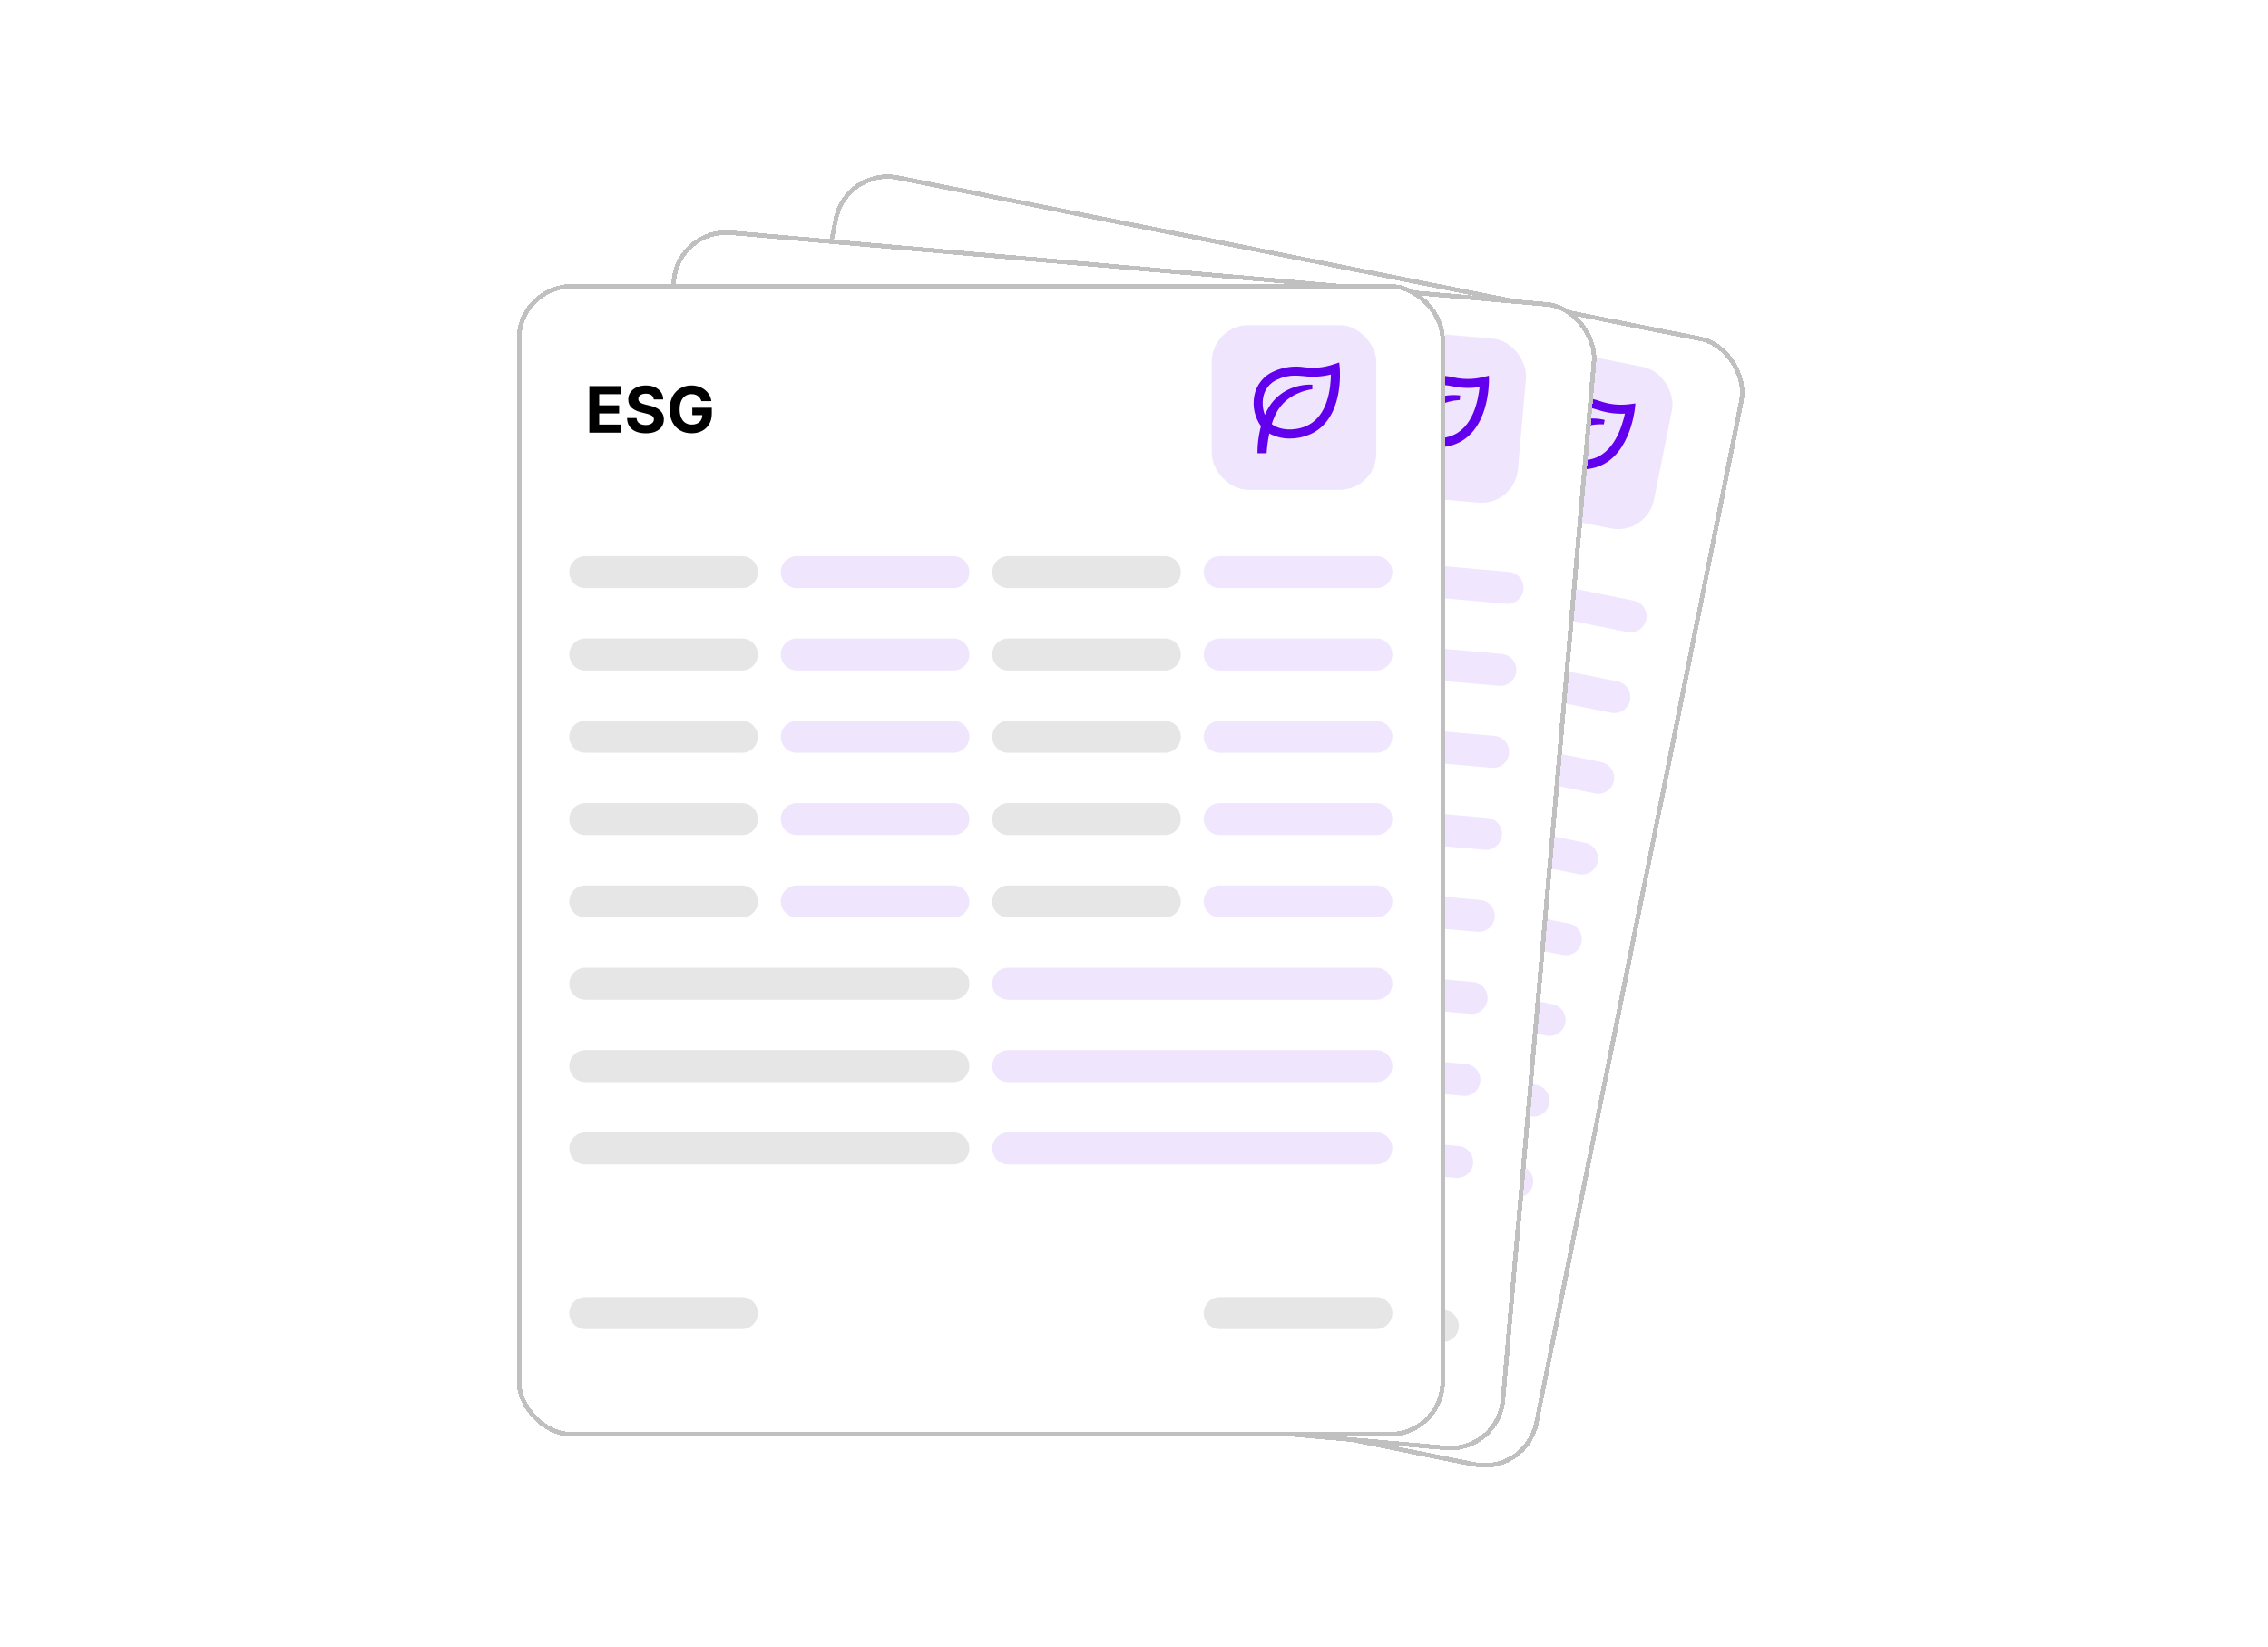 <svg width="496" height="360" viewBox="0 0 496 360" fill="none" xmlns="http://www.w3.org/2000/svg">
<g filter="url(#filter0_d_1028_9276)">
<rect x="184.672" y="36" width="203" height="252" rx="12" transform="rotate(11.347 184.672 36)" fill="white" shape-rendering="crispEdges"/>
<rect x="185.064" y="36.589" width="202" height="251" rx="11.5" transform="rotate(11.347 185.064 36.589)" stroke="#C0C0C0" shape-rendering="crispEdges"/>
<path d="M193.852 70.99L195.855 61.007L202.582 62.357L202.233 64.097L197.617 63.171L197.139 65.55L201.409 66.407L201.06 68.147L196.79 67.29L196.312 69.673L200.947 70.604L200.598 72.344L193.852 70.99ZM209.099 66.652C209.139 66.251 209.033 65.912 208.781 65.635C208.529 65.358 208.149 65.168 207.643 65.066C207.298 64.997 206.997 64.988 206.741 65.037C206.485 65.084 206.276 65.179 206.116 65.323C205.958 65.467 205.858 65.646 205.815 65.861C205.773 66.038 205.779 66.202 205.833 66.351C205.891 66.501 205.983 66.64 206.11 66.767C206.237 66.89 206.389 67.007 206.567 67.117C206.745 67.224 206.938 67.323 207.146 67.416L208 67.81C208.415 67.995 208.789 68.205 209.12 68.441C209.452 68.676 209.727 68.939 209.946 69.23C210.165 69.521 210.315 69.842 210.397 70.193C210.481 70.544 210.484 70.929 210.404 71.345C210.278 71.956 210.015 72.454 209.617 72.841C209.222 73.224 208.711 73.482 208.083 73.613C207.458 73.741 206.74 73.724 205.928 73.561C205.122 73.399 204.445 73.134 203.896 72.767C203.351 72.401 202.96 71.942 202.722 71.391C202.489 70.837 202.436 70.199 202.564 69.478L204.606 69.888C204.562 70.227 204.602 70.526 204.725 70.784C204.853 71.039 205.049 71.253 205.312 71.424C205.579 71.592 205.895 71.713 206.259 71.786C206.616 71.858 206.937 71.868 207.221 71.817C207.508 71.767 207.744 71.663 207.927 71.507C208.11 71.352 208.226 71.153 208.274 70.913C208.319 70.689 208.291 70.487 208.188 70.307C208.089 70.129 207.923 69.96 207.691 69.802C207.462 69.645 207.175 69.486 206.829 69.325L205.796 68.834C204.996 68.46 204.395 68.007 203.995 67.473C203.595 66.94 203.471 66.305 203.622 65.568C203.74 64.963 204.007 64.467 204.423 64.081C204.842 63.695 205.362 63.432 205.985 63.294C206.608 63.155 207.283 63.159 208.011 63.305C208.752 63.453 209.373 63.71 209.875 64.074C210.38 64.439 210.741 64.879 210.959 65.392C211.177 65.906 211.232 66.461 211.122 67.058L209.099 66.652ZM219.226 69.054C219.206 68.803 219.152 68.574 219.065 68.368C218.979 68.158 218.859 67.971 218.705 67.809C218.556 67.644 218.374 67.504 218.161 67.39C217.95 67.277 217.708 67.193 217.435 67.138C216.925 67.036 216.451 67.073 216.014 67.248C215.579 67.425 215.206 67.734 214.895 68.175C214.584 68.613 214.359 69.179 214.219 69.875C214.079 70.57 214.066 71.183 214.18 71.713C214.293 72.243 214.517 72.675 214.853 73.009C215.189 73.34 215.62 73.558 216.146 73.664C216.624 73.76 217.049 73.757 217.42 73.656C217.796 73.552 218.105 73.362 218.346 73.086C218.591 72.811 218.756 72.46 218.841 72.035L219.257 72.184L216.684 71.668L217.003 70.079L221.18 70.917L220.928 72.174C220.751 73.052 220.415 73.769 219.918 74.325C219.422 74.877 218.814 75.259 218.096 75.47C217.378 75.677 216.6 75.697 215.762 75.529C214.826 75.341 214.045 74.97 213.419 74.415C212.795 73.857 212.36 73.156 212.117 72.313C211.878 71.467 211.864 70.518 212.075 69.465C212.238 68.656 212.499 67.958 212.861 67.371C213.226 66.782 213.665 66.309 214.18 65.952C214.694 65.596 215.257 65.359 215.869 65.242C216.481 65.124 217.116 65.132 217.776 65.264C218.341 65.378 218.851 65.566 219.305 65.83C219.76 66.09 220.146 66.408 220.463 66.782C220.783 67.157 221.022 67.576 221.18 68.037C221.338 68.494 221.402 68.977 221.371 69.485L219.226 69.054Z" fill="black"/>
<rect x="331.93" y="74.731" width="36" height="36" rx="8" transform="rotate(11.347 331.93 74.731)" fill="#6200EE" fill-opacity="0.1"/>
<path d="M357.661 88.207L356.406 88.364C354.249 88.659 352.053 88.442 349.995 87.73C347.842 86.939 345.506 86.789 343.269 87.298C342.088 87.543 340.987 88.079 340.067 88.858C339.146 89.637 338.435 90.634 337.998 91.758C337.567 92.837 337.357 93.991 337.382 95.153C337.406 96.314 337.664 97.459 338.141 98.518C338.041 98.712 337.941 98.906 337.85 99.102C337.112 100.716 336.567 102.41 336.225 104.151L338.186 104.545C338.564 103.14 339.041 101.763 339.614 100.425C340.827 101.433 342.278 102.114 343.828 102.403C345.27 102.691 346.755 102.688 348.195 102.392C356.296 100.703 357.442 89.908 357.531 89.466L357.661 88.207ZM347.792 100.435C345.015 101.009 341.993 100.209 340.547 98.522C341.032 97.61 341.617 96.756 342.292 95.975C342.807 95.419 343.382 94.922 344.007 94.494C344.645 94.062 345.335 93.714 346.061 93.458C347.563 92.925 349.155 92.697 350.745 92.786L350.942 91.806C349.175 91.387 347.335 91.395 345.572 91.83C343.764 92.303 342.119 93.26 340.815 94.598C340.327 95.111 339.877 95.658 339.466 96.234C339.245 94.981 339.37 93.69 339.828 92.502C340.138 91.669 340.656 90.928 341.333 90.35C342.009 89.772 342.821 89.376 343.693 89.198C344.975 88.886 346.311 88.861 347.604 89.126C348.212 89.249 348.798 89.427 349.416 89.602C351.33 90.25 353.348 90.534 355.367 90.44C354.755 93.132 352.996 99.358 347.792 100.435Z" fill="#6200EE"/>
<path d="M186.983 100.72L220.563 107.459" stroke="#E6E6E6" stroke-width="7" stroke-linecap="round"/>
<path opacity="0.1" d="M232.329 109.82L265.909 116.559" stroke="#6200EE" stroke-width="7" stroke-linecap="round"/>
<path opacity="0.1" d="M277.675 118.92L311.255 125.659" stroke="black" stroke-width="7" stroke-linecap="round"/>
<path d="M323.021 128.02L356.601 134.759" stroke="#F0E6FE" stroke-width="7" stroke-linecap="round"/>
<path d="M183.441 118.368L217.022 125.107" stroke="#E6E6E6" stroke-width="7" stroke-linecap="round"/>
<path opacity="0.1" d="M228.787 127.468L262.368 134.207" stroke="#6200EE" stroke-width="7" stroke-linecap="round"/>
<path opacity="0.1" d="M274.133 136.568L307.714 143.307" stroke="black" stroke-width="7" stroke-linecap="round"/>
<path d="M319.479 145.668L353.059 152.407" stroke="#F0E6FE" stroke-width="7" stroke-linecap="round"/>
<path d="M179.899 136.016L213.48 142.755" stroke="#E6E6E6" stroke-width="7" stroke-linecap="round"/>
<path opacity="0.1" d="M225.245 145.116L258.826 151.855" stroke="#6200EE" stroke-width="7" stroke-linecap="round"/>
<path opacity="0.1" d="M270.591 154.217L304.172 160.956" stroke="black" stroke-width="7" stroke-linecap="round"/>
<path d="M315.937 163.316L349.517 170.055" stroke="#F0E6FE" stroke-width="7" stroke-linecap="round"/>
<path d="M176.358 153.664L209.938 160.403" stroke="#E6E6E6" stroke-width="7" stroke-linecap="round"/>
<path opacity="0.1" d="M221.704 162.764L255.284 169.503" stroke="#6200EE" stroke-width="7" stroke-linecap="round"/>
<path opacity="0.1" d="M267.05 171.865L300.63 178.603" stroke="black" stroke-width="7" stroke-linecap="round"/>
<path d="M312.396 180.964L345.976 187.703" stroke="#F0E6FE" stroke-width="7" stroke-linecap="round"/>
<path d="M172.816 171.312L206.397 178.051" stroke="#E6E6E6" stroke-width="7" stroke-linecap="round"/>
<path opacity="0.1" d="M218.162 180.413L251.743 187.152" stroke="#6200EE" stroke-width="7" stroke-linecap="round"/>
<path opacity="0.1" d="M263.508 189.513L297.089 196.252" stroke="black" stroke-width="7" stroke-linecap="round"/>
<path d="M308.854 198.613L342.434 205.352" stroke="#F0E6FE" stroke-width="7" stroke-linecap="round"/>
<path d="M169.275 188.961L248.201 204.8" stroke="#E6E6E6" stroke-width="7" stroke-linecap="round"/>
<path opacity="0.1" d="M259.967 207.161L338.893 223" stroke="#6200EE" stroke-width="7" stroke-linecap="round"/>
<path d="M165.733 206.609L244.659 222.448" stroke="#E6E6E6" stroke-width="7" stroke-linecap="round"/>
<path opacity="0.1" d="M256.425 224.809L335.351 240.648" stroke="#6200EE" stroke-width="7" stroke-linecap="round"/>
<path d="M162.191 224.257L241.118 240.096" stroke="#E6E6E6" stroke-width="7" stroke-linecap="round"/>
<path opacity="0.1" d="M252.883 242.457L331.81 258.296" stroke="#6200EE" stroke-width="7" stroke-linecap="round"/>
<path d="M155.108 259.553L188.688 266.292" stroke="#E6E6E6" stroke-width="7" stroke-linecap="round"/>
<path d="M291.146 286.853L324.726 293.592" stroke="#E6E6E6" stroke-width="7" stroke-linecap="round"/>
</g>
<g filter="url(#filter1_d_1028_9276)">
<rect x="147.926" y="49.337" width="203" height="252" rx="12" transform="rotate(5.013 147.926 49.337)" fill="white" shape-rendering="crispEdges"/>
<rect x="148.38" y="49.879" width="202" height="251" rx="11.5" transform="rotate(5.013 148.38 49.879)" stroke="#C0C0C0" shape-rendering="crispEdges"/>
<path d="M160.91 83.101L161.8 72.958L168.634 73.558L168.479 75.326L163.789 74.915L163.577 77.331L167.916 77.712L167.761 79.48L163.422 79.099L163.21 81.521L167.92 81.934L167.764 83.703L160.91 83.101ZM175.586 77.107C175.581 76.704 175.438 76.379 175.157 76.131C174.876 75.884 174.478 75.737 173.963 75.692C173.613 75.662 173.313 75.685 173.064 75.763C172.814 75.838 172.618 75.955 172.474 76.115C172.333 76.276 172.253 76.466 172.234 76.683C172.212 76.864 172.236 77.026 172.306 77.169C172.38 77.312 172.487 77.439 172.627 77.551C172.767 77.66 172.932 77.759 173.12 77.849C173.309 77.936 173.512 78.013 173.728 78.082L174.621 78.38C175.054 78.518 175.449 78.686 175.804 78.883C176.16 79.081 176.462 79.312 176.712 79.576C176.961 79.841 177.146 80.144 177.266 80.484C177.389 80.824 177.434 81.205 177.4 81.628C177.342 82.249 177.137 82.773 176.783 83.201C176.433 83.626 175.953 83.938 175.343 84.138C174.737 84.334 174.021 84.396 173.196 84.324C172.377 84.252 171.675 84.064 171.089 83.76C170.507 83.456 170.068 83.043 169.771 82.521C169.477 81.996 169.355 81.368 169.402 80.637L171.477 80.819C171.47 81.161 171.543 81.454 171.695 81.697C171.85 81.936 172.068 82.127 172.348 82.268C172.632 82.406 172.959 82.491 173.329 82.524C173.692 82.556 174.012 82.53 174.289 82.448C174.569 82.366 174.791 82.238 174.956 82.063C175.121 81.888 175.215 81.678 175.236 81.433C175.256 81.206 175.205 81.008 175.083 80.841C174.965 80.674 174.782 80.525 174.534 80.394C174.289 80.262 173.986 80.136 173.624 80.014L172.544 79.64C171.707 79.357 171.06 78.973 170.604 78.487C170.147 78.001 169.954 77.383 170.023 76.634C170.073 76.02 170.284 75.498 170.654 75.068C171.028 74.638 171.517 74.32 172.12 74.113C172.724 73.907 173.396 73.836 174.135 73.901C174.888 73.967 175.534 74.153 176.072 74.46C176.614 74.767 177.022 75.164 177.296 75.65C177.569 76.137 177.684 76.682 177.641 77.287L175.586 77.107ZM185.916 78.378C185.868 78.131 185.789 77.909 185.68 77.713C185.571 77.514 185.431 77.342 185.261 77.197C185.094 77.05 184.898 76.931 184.673 76.841C184.452 76.752 184.202 76.695 183.925 76.671C183.406 76.625 182.939 76.714 182.524 76.937C182.112 77.161 181.775 77.509 181.514 77.982C181.253 78.451 181.092 79.039 181.03 79.746C180.968 80.452 181.023 81.063 181.194 81.577C181.365 82.091 181.635 82.496 182.005 82.791C182.376 83.083 182.828 83.252 183.363 83.299C183.849 83.342 184.27 83.292 184.629 83.151C184.991 83.006 185.277 82.783 185.486 82.482C185.699 82.182 185.824 81.815 185.862 81.382L186.292 81.485L183.677 81.256L183.819 79.641L188.063 80.013L187.951 81.291C187.873 82.183 187.618 82.932 187.185 83.54C186.753 84.144 186.191 84.59 185.5 84.879C184.81 85.165 184.039 85.27 183.187 85.195C182.236 85.112 181.419 84.829 180.736 84.346C180.053 83.861 179.545 83.212 179.21 82.401C178.879 81.587 178.76 80.645 178.854 79.575C178.926 78.753 179.109 78.03 179.403 77.407C179.701 76.781 180.086 76.263 180.558 75.852C181.03 75.441 181.563 75.143 182.159 74.959C182.754 74.775 183.386 74.712 184.056 74.771C184.631 74.821 185.158 74.953 185.639 75.164C186.12 75.373 186.538 75.646 186.895 75.983C187.254 76.321 187.538 76.71 187.745 77.151C187.953 77.588 188.07 78.061 188.095 78.569L185.916 78.378Z" fill="black"/>
<rect x="298.558" y="71.586" width="36" height="36" rx="8" transform="rotate(5.013 298.558 71.586)" fill="#6200EE" fill-opacity="0.1"/>
<path d="M325.619 82.142L324.389 82.435C322.278 82.967 320.071 82.994 317.947 82.513C315.72 81.964 313.381 82.073 311.214 82.825C310.068 83.199 309.033 83.854 308.204 84.729C307.375 85.605 306.778 86.674 306.468 87.84C306.158 88.96 306.077 90.13 306.23 91.282C306.382 92.433 306.765 93.543 307.356 94.543C307.277 94.747 307.199 94.951 307.131 95.156C306.576 96.841 306.22 98.585 306.073 100.353L308.065 100.528C308.286 99.09 308.608 97.669 309.03 96.276C310.347 97.144 311.864 97.66 313.436 97.777C314.901 97.904 316.377 97.737 317.776 97.284C325.641 94.712 325.589 83.856 325.629 83.407L325.619 82.142ZM317.16 95.383C314.463 96.261 311.371 95.799 309.748 94.281C310.129 93.322 310.616 92.408 311.201 91.558C311.651 90.948 312.168 90.391 312.742 89.896C313.328 89.397 313.976 88.974 314.669 88.64C316.103 87.945 317.66 87.542 319.25 87.455L319.338 86.459C317.536 86.238 315.707 86.449 314.004 87.075C312.259 87.745 310.73 88.878 309.58 90.351C309.153 90.915 308.765 91.508 308.421 92.127C308.063 90.905 308.044 89.609 308.368 88.378C308.585 87.515 309.018 86.722 309.627 86.073C310.235 85.424 310.999 84.94 311.846 84.668C313.086 84.215 314.41 84.044 315.725 84.165C316.342 84.219 316.945 84.332 317.578 84.438C319.552 84.87 321.589 84.93 323.585 84.613C323.274 87.357 322.213 93.738 317.16 95.383Z" fill="#6200EE"/>
<path d="M157.363 113.407L191.482 116.4" stroke="#E6E6E6" stroke-width="7" stroke-linecap="round"/>
<path opacity="0.1" d="M203.436 117.449L237.555 120.442" stroke="#6200EE" stroke-width="7" stroke-linecap="round"/>
<path opacity="0.1" d="M249.509 121.491L283.628 124.484" stroke="black" stroke-width="7" stroke-linecap="round"/>
<path d="M295.582 125.533L329.701 128.526" stroke="#F0E6FE" stroke-width="7" stroke-linecap="round"/>
<path d="M155.79 131.338L189.909 134.331" stroke="#E6E6E6" stroke-width="7" stroke-linecap="round"/>
<path opacity="0.1" d="M201.863 135.38L235.982 138.373" stroke="#6200EE" stroke-width="7" stroke-linecap="round"/>
<path opacity="0.1" d="M247.936 139.422L282.055 142.415" stroke="black" stroke-width="7" stroke-linecap="round"/>
<path d="M294.009 143.464L328.128 146.457" stroke="#F0E6FE" stroke-width="7" stroke-linecap="round"/>
<path d="M154.217 149.27L188.336 152.263" stroke="#E6E6E6" stroke-width="7" stroke-linecap="round"/>
<path opacity="0.1" d="M200.29 153.311L234.409 156.304" stroke="#6200EE" stroke-width="7" stroke-linecap="round"/>
<path opacity="0.1" d="M246.363 157.353L280.482 160.346" stroke="black" stroke-width="7" stroke-linecap="round"/>
<path d="M292.436 161.395L326.555 164.388" stroke="#F0E6FE" stroke-width="7" stroke-linecap="round"/>
<path d="M152.644 167.201L186.763 170.194" stroke="#E6E6E6" stroke-width="7" stroke-linecap="round"/>
<path opacity="0.1" d="M198.717 171.242L232.836 174.236" stroke="#6200EE" stroke-width="7" stroke-linecap="round"/>
<path opacity="0.1" d="M244.79 175.284L278.909 178.277" stroke="black" stroke-width="7" stroke-linecap="round"/>
<path d="M290.863 179.326L324.982 182.319" stroke="#F0E6FE" stroke-width="7" stroke-linecap="round"/>
<path d="M151.071 185.132L185.19 188.125" stroke="#E6E6E6" stroke-width="7" stroke-linecap="round"/>
<path opacity="0.1" d="M197.144 189.174L231.263 192.167" stroke="#6200EE" stroke-width="7" stroke-linecap="round"/>
<path opacity="0.1" d="M243.217 193.215L277.336 196.208" stroke="black" stroke-width="7" stroke-linecap="round"/>
<path d="M289.29 197.257L323.409 200.25" stroke="#F0E6FE" stroke-width="7" stroke-linecap="round"/>
<path d="M149.498 203.063L229.69 210.098" stroke="#E6E6E6" stroke-width="7" stroke-linecap="round"/>
<path opacity="0.1" d="M241.644 211.146L321.836 218.181" stroke="#6200EE" stroke-width="7" stroke-linecap="round"/>
<path d="M147.925 220.994L228.117 228.029" stroke="#E6E6E6" stroke-width="7" stroke-linecap="round"/>
<path opacity="0.1" d="M240.071 229.078L320.263 236.113" stroke="#6200EE" stroke-width="7" stroke-linecap="round"/>
<path d="M146.352 238.925L226.544 245.96" stroke="#E6E6E6" stroke-width="7" stroke-linecap="round"/>
<path opacity="0.1" d="M238.498 247.009L318.69 254.043" stroke="#6200EE" stroke-width="7" stroke-linecap="round"/>
<path d="M143.206 274.787L177.325 277.78" stroke="#E6E6E6" stroke-width="7" stroke-linecap="round"/>
<path d="M281.425 286.913L315.544 289.906" stroke="#E6E6E6" stroke-width="7" stroke-linecap="round"/>
</g>
<g filter="url(#filter2_d_1028_9276)">
<rect x="113" y="62.094" width="203" height="252" rx="12" fill="white" shape-rendering="crispEdges"/>
<rect x="113.5" y="62.594" width="202" height="251" rx="11.5" stroke="#C0C0C0" shape-rendering="crispEdges"/>
<path d="M128.885 94.594V84.412H135.746V86.187H131.038V88.613H135.393V90.388H131.038V92.819H135.766V94.594H128.885ZM142.981 87.34C142.941 86.939 142.77 86.628 142.469 86.406C142.167 86.183 141.758 86.072 141.241 86.072C140.889 86.072 140.593 86.122 140.351 86.222C140.109 86.318 139.923 86.452 139.794 86.624C139.668 86.797 139.605 86.992 139.605 87.211C139.598 87.393 139.636 87.552 139.719 87.688C139.805 87.824 139.923 87.942 140.072 88.041C140.221 88.137 140.394 88.222 140.589 88.295C140.785 88.364 140.994 88.424 141.216 88.474L142.131 88.692C142.575 88.792 142.982 88.924 143.354 89.09C143.725 89.256 144.046 89.46 144.318 89.702C144.59 89.944 144.8 90.229 144.949 90.557C145.102 90.885 145.18 91.261 145.183 91.685C145.18 92.308 145.021 92.849 144.706 93.306C144.394 93.76 143.943 94.113 143.354 94.365C142.767 94.614 142.059 94.738 141.231 94.738C140.409 94.738 139.693 94.612 139.083 94.36C138.476 94.108 138.002 93.735 137.661 93.242C137.323 92.744 137.146 92.129 137.129 91.397H139.212C139.235 91.738 139.333 92.023 139.506 92.252C139.681 92.478 139.915 92.648 140.206 92.764C140.501 92.877 140.835 92.933 141.206 92.933C141.57 92.933 141.887 92.88 142.155 92.774C142.427 92.668 142.638 92.521 142.787 92.332C142.936 92.143 143.01 91.926 143.01 91.68C143.01 91.452 142.943 91.26 142.807 91.104C142.674 90.948 142.479 90.815 142.22 90.706C141.965 90.597 141.652 90.497 141.28 90.408L140.172 90.129C139.313 89.921 138.635 89.594 138.138 89.15C137.641 88.706 137.394 88.108 137.398 87.355C137.394 86.739 137.558 86.2 137.89 85.739C138.224 85.279 138.684 84.919 139.267 84.66C139.85 84.402 140.513 84.273 141.256 84.273C142.011 84.273 142.671 84.402 143.234 84.66C143.801 84.919 144.242 85.279 144.557 85.739C144.872 86.2 145.034 86.734 145.044 87.34H142.981ZM153.382 87.703C153.313 87.461 153.215 87.247 153.089 87.062C152.963 86.873 152.809 86.714 152.627 86.585C152.448 86.452 152.242 86.351 152.01 86.281C151.782 86.212 151.528 86.177 151.25 86.177C150.729 86.177 150.272 86.306 149.877 86.565C149.486 86.823 149.181 87.199 148.963 87.693C148.744 88.184 148.635 88.784 148.635 89.493C148.635 90.202 148.742 90.805 148.958 91.303C149.173 91.8 149.478 92.179 149.873 92.441C150.267 92.7 150.733 92.829 151.27 92.829C151.757 92.829 152.173 92.743 152.517 92.57C152.865 92.395 153.131 92.148 153.313 91.829C153.498 91.511 153.591 91.135 153.591 90.701L154.029 90.766H151.404V89.145H155.664V90.428C155.664 91.322 155.475 92.091 155.098 92.734C154.72 93.374 154.199 93.868 153.537 94.216C152.874 94.561 152.115 94.733 151.26 94.733C150.305 94.733 149.467 94.522 148.744 94.102C148.021 93.677 147.458 93.076 147.054 92.297C146.653 91.515 146.452 90.587 146.452 89.513C146.452 88.688 146.571 87.952 146.81 87.305C147.052 86.656 147.39 86.106 147.824 85.655C148.258 85.204 148.764 84.861 149.341 84.626C149.917 84.39 150.542 84.273 151.215 84.273C151.792 84.273 152.328 84.357 152.826 84.526C153.323 84.692 153.764 84.927 154.148 85.232C154.536 85.537 154.852 85.9 155.098 86.321C155.343 86.739 155.5 87.199 155.57 87.703H153.382Z" fill="black"/>
<rect x="265" y="71.094" width="36" height="36" rx="8" fill="#6200EE" fill-opacity="0.1"/>
<path d="M292.88 79.244L291.68 79.644C289.624 80.358 287.428 80.578 285.27 80.284C283.003 79.932 280.683 80.245 278.59 81.184C277.481 81.656 276.507 82.399 275.758 83.344C275.008 84.288 274.507 85.406 274.3 86.594C274.09 87.736 274.111 88.909 274.364 90.043C274.616 91.177 275.095 92.249 275.77 93.194C275.71 93.404 275.65 93.614 275.6 93.824C275.194 95.551 274.993 97.32 275 99.094H277C277.094 97.641 277.291 96.198 277.59 94.774C278.978 95.523 280.534 95.905 282.11 95.884C283.581 95.883 285.036 95.587 286.39 95.014C294 91.764 293 80.954 293 80.504L292.88 79.244ZM285.61 93.174C283 94.284 279.88 94.094 278.13 92.724C278.426 91.735 278.832 90.782 279.34 89.884C279.735 89.237 280.202 88.637 280.73 88.094C281.27 87.545 281.879 87.068 282.54 86.674C283.907 85.856 285.423 85.319 287 85.094V84.094C285.186 84.031 283.383 84.401 281.74 85.174C280.061 85.993 278.636 87.255 277.62 88.824C277.243 89.423 276.909 90.048 276.62 90.694C276.157 89.508 276.025 88.218 276.24 86.964C276.381 86.085 276.743 85.257 277.292 84.557C277.842 83.857 278.56 83.309 279.38 82.964C280.576 82.405 281.88 82.118 283.2 82.124C283.82 82.124 284.43 82.184 285.07 82.234C287.075 82.492 289.11 82.374 291.07 81.884C291 84.644 290.5 91.094 285.61 93.174Z" fill="#6200EE"/>
<path d="M128 125.094H162.25" stroke="#E6E6E6" stroke-width="7" stroke-linecap="round"/>
<path opacity="0.1" d="M174.25 125.094H208.5" stroke="#6200EE" stroke-width="7" stroke-linecap="round"/>
<path opacity="0.1" d="M220.5 125.094H254.75" stroke="black" stroke-width="7" stroke-linecap="round"/>
<path d="M266.75 125.094H301" stroke="#F0E6FE" stroke-width="7" stroke-linecap="round"/>
<path d="M128 143.094H162.25" stroke="#E6E6E6" stroke-width="7" stroke-linecap="round"/>
<path opacity="0.1" d="M174.25 143.094H208.5" stroke="#6200EE" stroke-width="7" stroke-linecap="round"/>
<path opacity="0.1" d="M220.5 143.094H254.75" stroke="black" stroke-width="7" stroke-linecap="round"/>
<path d="M266.75 143.094H301" stroke="#F0E6FE" stroke-width="7" stroke-linecap="round"/>
<path d="M128 161.094H162.25" stroke="#E6E6E6" stroke-width="7" stroke-linecap="round"/>
<path opacity="0.1" d="M174.25 161.094H208.5" stroke="#6200EE" stroke-width="7" stroke-linecap="round"/>
<path opacity="0.1" d="M220.5 161.094H254.75" stroke="black" stroke-width="7" stroke-linecap="round"/>
<path d="M266.75 161.094H301" stroke="#F0E6FE" stroke-width="7" stroke-linecap="round"/>
<path d="M128 179.094H162.25" stroke="#E6E6E6" stroke-width="7" stroke-linecap="round"/>
<path opacity="0.1" d="M174.25 179.094H208.5" stroke="#6200EE" stroke-width="7" stroke-linecap="round"/>
<path opacity="0.1" d="M220.5 179.094H254.75" stroke="black" stroke-width="7" stroke-linecap="round"/>
<path d="M266.75 179.094H301" stroke="#F0E6FE" stroke-width="7" stroke-linecap="round"/>
<path d="M128 197.094H162.25" stroke="#E6E6E6" stroke-width="7" stroke-linecap="round"/>
<path opacity="0.1" d="M174.25 197.094H208.5" stroke="#6200EE" stroke-width="7" stroke-linecap="round"/>
<path opacity="0.1" d="M220.5 197.094H254.75" stroke="black" stroke-width="7" stroke-linecap="round"/>
<path d="M266.75 197.094H301" stroke="#F0E6FE" stroke-width="7" stroke-linecap="round"/>
<path d="M128 215.094H208.5" stroke="#E6E6E6" stroke-width="7" stroke-linecap="round"/>
<path opacity="0.1" d="M220.5 215.094H301" stroke="#6200EE" stroke-width="7" stroke-linecap="round"/>
<path d="M128 233.094H208.5" stroke="#E6E6E6" stroke-width="7" stroke-linecap="round"/>
<path opacity="0.1" d="M220.5 233.094H301" stroke="#6200EE" stroke-width="7" stroke-linecap="round"/>
<path d="M128 251.094H208.5" stroke="#E6E6E6" stroke-width="7" stroke-linecap="round"/>
<path opacity="0.1" d="M220.5 251.094H301" stroke="#6200EE" stroke-width="7" stroke-linecap="round"/>
<path d="M128 287.094H162.25" stroke="#E6E6E6" stroke-width="7" stroke-linecap="round"/>
<path d="M266.75 287.094H301" stroke="#E6E6E6" stroke-width="7" stroke-linecap="round"/>
</g>
<defs>
<filter id="filter0_d_1028_9276" x="115.089" y="16" width="288.615" height="327.016" filterUnits="userSpaceOnUse" color-interpolation-filters="sRGB">
<feFlood flood-opacity="0" result="BackgroundImageFix"/>
<feColorMatrix in="SourceAlpha" type="matrix" values="0 0 0 0 0 0 0 0 0 0 0 0 0 0 0 0 0 0 127 0" result="hardAlpha"/>
<feOffset/>
<feGaussianBlur stdDeviation="10"/>
<feComposite in2="hardAlpha" operator="out"/>
<feColorMatrix type="matrix" values="0 0 0 0 0 0 0 0 0 0 0 0 0 0 0 0 0 0 0.1 0"/>
<feBlend mode="normal" in2="BackgroundImageFix" result="effect1_dropShadow_1028_9276"/>
<feBlend mode="normal" in="SourceGraphic" in2="effect1_dropShadow_1028_9276" result="shape"/>
</filter>
<filter id="filter1_d_1028_9276" x="105.903" y="29.337" width="264.246" height="308.776" filterUnits="userSpaceOnUse" color-interpolation-filters="sRGB">
<feFlood flood-opacity="0" result="BackgroundImageFix"/>
<feColorMatrix in="SourceAlpha" type="matrix" values="0 0 0 0 0 0 0 0 0 0 0 0 0 0 0 0 0 0 127 0" result="hardAlpha"/>
<feOffset/>
<feGaussianBlur stdDeviation="10"/>
<feComposite in2="hardAlpha" operator="out"/>
<feColorMatrix type="matrix" values="0 0 0 0 0 0 0 0 0 0 0 0 0 0 0 0 0 0 0.1 0"/>
<feBlend mode="normal" in2="BackgroundImageFix" result="effect1_dropShadow_1028_9276"/>
<feBlend mode="normal" in="SourceGraphic" in2="effect1_dropShadow_1028_9276" result="shape"/>
</filter>
<filter id="filter2_d_1028_9276" x="93" y="42.094" width="243" height="292" filterUnits="userSpaceOnUse" color-interpolation-filters="sRGB">
<feFlood flood-opacity="0" result="BackgroundImageFix"/>
<feColorMatrix in="SourceAlpha" type="matrix" values="0 0 0 0 0 0 0 0 0 0 0 0 0 0 0 0 0 0 127 0" result="hardAlpha"/>
<feOffset/>
<feGaussianBlur stdDeviation="10"/>
<feComposite in2="hardAlpha" operator="out"/>
<feColorMatrix type="matrix" values="0 0 0 0 0 0 0 0 0 0 0 0 0 0 0 0 0 0 0.1 0"/>
<feBlend mode="normal" in2="BackgroundImageFix" result="effect1_dropShadow_1028_9276"/>
<feBlend mode="normal" in="SourceGraphic" in2="effect1_dropShadow_1028_9276" result="shape"/>
</filter>
</defs>
</svg>
